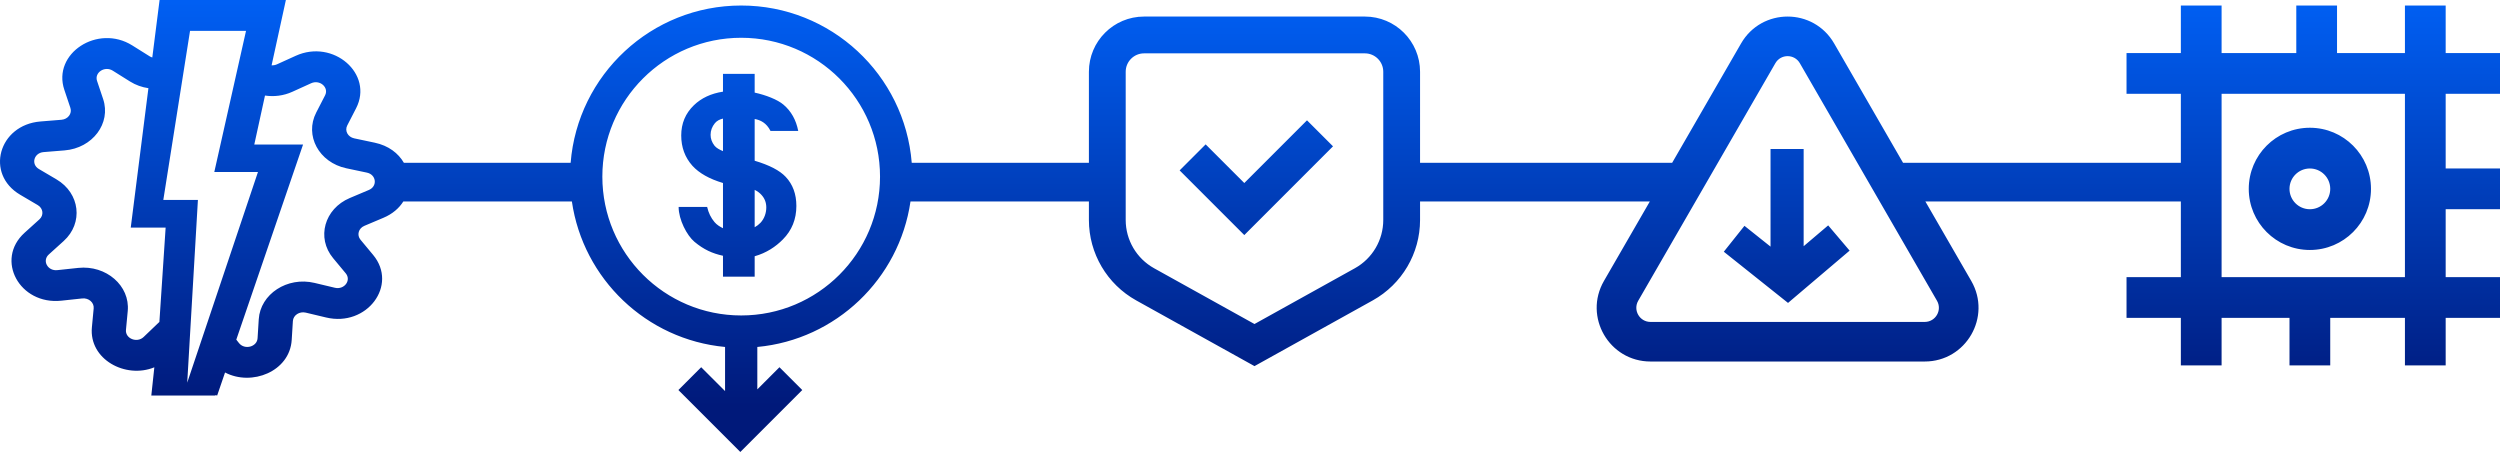 <svg width="620" height="113" viewBox="0 0 620 113" fill="none" xmlns="http://www.w3.org/2000/svg">
<path fill-rule="evenodd" clip-rule="evenodd" d="M39.576 0H70.899L67.358 16.196C67.796 16.224 68.25 16.149 68.677 15.955L73.341 13.837C82.668 9.601 92.701 18.328 88.309 26.856L86.113 31.121C85.435 32.436 86.271 33.979 87.839 34.31L92.926 35.385C96.364 36.111 98.805 38.018 100.166 40.379H141.518C143.261 18.545 161.532 1.369 183.815 1.369C206.097 1.369 224.369 18.545 226.111 40.379H270.048V17.794C270.048 10.235 276.176 4.106 283.736 4.106L338.487 4.106C346.046 4.106 352.175 10.235 352.175 17.794L352.174 40.379H414.692L431.788 10.768C436.916 1.886 449.736 1.886 454.864 10.768L471.96 40.379H527.379H530.116L540.851 40.379V26.629V23.261L527.379 23.261V13.157L540.851 13.157V1.369H550.955V13.157H552.639L569.48 13.157V1.369H579.584V13.157L594.74 13.157L596.424 13.157V1.369H606.528V13.157L620 13.157V23.261H606.528V26.629L606.528 41.785H620V51.889H606.528V65.362H606.528V68.73H620V78.834H606.528V90.622H596.424V78.834H577.899V90.622H567.795V78.834H550.955V90.622H540.851L540.851 78.834H527.379V68.73H540.851V49.961L530.116 49.961H527.379H477.492L488.872 69.671C494 78.553 487.59 89.655 477.333 89.655H409.319C399.063 89.655 392.652 78.553 397.781 69.671L409.16 49.961H352.174L352.174 54.56C352.174 62.845 347.683 70.478 340.44 74.502L311.112 90.796L281.782 74.502C274.54 70.478 270.048 62.844 270.048 54.559V49.961H225.803C223.008 69.179 207.331 84.222 187.815 86.047V96.561L193.305 91.071L198.962 96.728L186.428 109.261L183.6 112.09L180.772 109.261L168.238 96.728L173.895 91.071L179.815 96.991V86.047C160.298 84.222 144.621 69.179 141.826 49.961H100.026C98.981 51.624 97.346 53.061 95.089 54.013L90.359 56.01C88.901 56.626 88.438 58.291 89.403 59.452L92.532 63.216C98.788 70.744 90.977 81.147 80.878 78.737L75.827 77.532C74.27 77.16 72.726 78.168 72.635 79.615L72.343 84.308C71.853 92.145 62.415 95.845 55.813 92.376L53.858 98.089L53.434 97.985L53.402 98.089H37.526L38.275 91.092C31.135 94.013 22.037 89.124 22.79 81.163L23.232 76.479C23.369 75.035 21.997 73.842 20.397 74.013L15.209 74.569C4.833 75.68 -1.277 64.392 6.093 57.729L9.779 54.398C10.915 53.37 10.717 51.663 9.369 50.869L4.997 48.295C-3.744 43.146 -0.359 30.966 10.047 30.124L15.251 29.703C16.856 29.573 17.924 28.151 17.459 26.763L15.95 22.263C12.932 13.265 24.228 5.892 32.802 11.264L37.09 13.95C37.305 14.085 37.535 14.186 37.77 14.254L39.576 0ZM63.062 35.847L65.718 23.696C67.936 24.032 70.299 23.762 72.498 22.764L77.162 20.645C79.314 19.668 81.63 21.682 80.616 23.65L78.42 27.915C75.484 33.613 79.104 40.3 85.901 41.736L90.988 42.81C93.335 43.306 93.67 46.187 91.487 47.109L86.757 49.106C80.436 51.774 78.431 58.989 82.612 64.019L85.741 67.783C87.185 69.52 85.382 71.921 83.052 71.365L78.001 70.16C71.253 68.549 64.561 72.917 64.17 79.188L63.877 83.88C63.742 86.046 60.645 86.843 59.258 85.069L58.601 84.23L75.159 35.847H63.062ZM41.077 56.44L39.528 79.846C39.418 79.943 39.31 80.042 39.204 80.144L35.626 83.569C33.975 85.15 31.034 83.97 31.238 81.809L31.68 77.125C32.272 70.867 26.328 65.698 19.395 66.44L14.207 66.995C11.812 67.251 10.402 64.647 12.103 63.109L15.789 59.777C20.713 55.325 19.854 47.929 14.013 44.488L9.642 41.914C7.624 40.726 8.406 37.915 10.807 37.72L16.011 37.299C22.965 36.736 27.592 30.573 25.576 24.56L24.067 20.061C23.371 17.984 25.977 16.282 27.956 17.522L32.243 20.209C33.665 21.099 35.224 21.643 36.806 21.869L32.426 56.44H41.077ZM49.083 49.576L46.431 94.9L63.974 42.654L53.147 42.654L61.014 7.653H47.13L40.502 49.576H49.083ZM550.955 65.362V68.73L552.639 68.73L594.74 68.73H596.423V23.261H594.74H550.955V26.629L550.955 65.362ZM572.847 41.785C570.057 41.785 567.795 44.047 567.795 46.837C567.795 49.628 570.057 51.889 572.847 51.889C575.637 51.889 577.899 49.628 577.899 46.837C577.899 44.047 575.637 41.785 572.847 41.785ZM557.691 46.837C557.691 38.467 564.477 31.681 572.847 31.681C581.218 31.681 588.003 38.467 588.003 46.837C588.003 55.208 581.218 61.994 572.847 61.994C564.477 61.994 557.691 55.208 557.691 46.837ZM440.29 15.677C441.639 13.339 445.013 13.339 446.363 15.677L480.37 74.579C481.719 76.916 480.033 79.838 477.333 79.838H409.319C406.62 79.838 404.933 76.916 406.282 74.579L440.29 15.677ZM447.305 36.957V61.059L453.389 55.894L458.704 62.155L443.431 75.123L427.505 62.427L432.625 56.005L439.093 61.161V36.957H447.305ZM183.815 9.369C164.798 9.369 149.382 24.785 149.382 43.801C149.382 62.817 164.798 78.233 183.815 78.233C202.831 78.233 218.247 62.817 218.247 43.801C218.247 24.785 202.831 9.369 183.815 9.369ZM179.3 29.41V37.482C178.426 37.113 177.652 36.703 177.2 36.134C176.55 35.299 176.226 34.4 176.226 33.438C176.226 32.385 176.581 31.423 177.291 30.551C177.774 29.959 178.494 29.588 179.3 29.41ZM179.3 22.732C176.354 23.181 173.947 24.305 172.08 26.104C169.99 28.119 168.944 30.615 168.944 33.592C168.944 36.533 169.868 39.039 171.715 41.108C173.392 42.951 175.92 44.376 179.3 45.384V56.596C178.54 56.228 177.784 55.769 177.2 55.08C176.307 54.027 175.698 52.774 175.373 51.322H168.299C168.299 54.469 170.353 58.406 172.228 59.969C174.548 61.903 176.675 62.855 179.3 63.428L179.3 68.613H187.158V63.55C190.048 62.74 192.379 61.184 194.15 59.381C196.383 57.13 197.499 54.361 197.499 51.075C197.499 48.134 196.616 45.729 194.851 43.859C193.373 42.279 190.809 40.947 187.158 39.863V29.508C188.581 29.762 190.09 30.476 191.087 32.474L197.959 32.467C197.431 29.744 196.213 27.574 194.306 25.959C192.821 24.687 189.901 23.563 187.158 22.965V18.323H179.3V22.732ZM187.158 47.085C187.854 47.436 188.409 47.843 188.823 48.308C189.635 49.18 190.041 50.224 190.041 51.44C190.041 52.802 189.564 54.225 188.61 55.242C188.183 55.689 187.699 56.062 187.158 56.359V47.085ZM343.049 17.794L343.049 54.56C343.049 59.531 340.354 64.111 336.009 66.525L311.112 80.357L286.214 66.525C281.868 64.111 279.173 59.53 279.173 54.559V17.794C279.173 15.274 281.216 13.232 283.736 13.232L338.487 13.232C341.007 13.232 343.049 15.274 343.049 17.794ZM330.587 36.289L324.134 29.838L308.586 45.391L299.001 35.806L292.549 42.259L308.587 58.297L330.587 36.289Z" fill="url(#paint0_linear_5531_688)"/>
<defs>
<linearGradient id="paint0_linear_5531_688" x1="337.118" y1="-9.448" x2="337.118" y2="100.553" gradientUnits="userSpaceOnUse">
<stop stop-color="#0066FF"/>
<stop offset="1" stop-color="#00197A"/>
</linearGradient>
</defs>
</svg>
